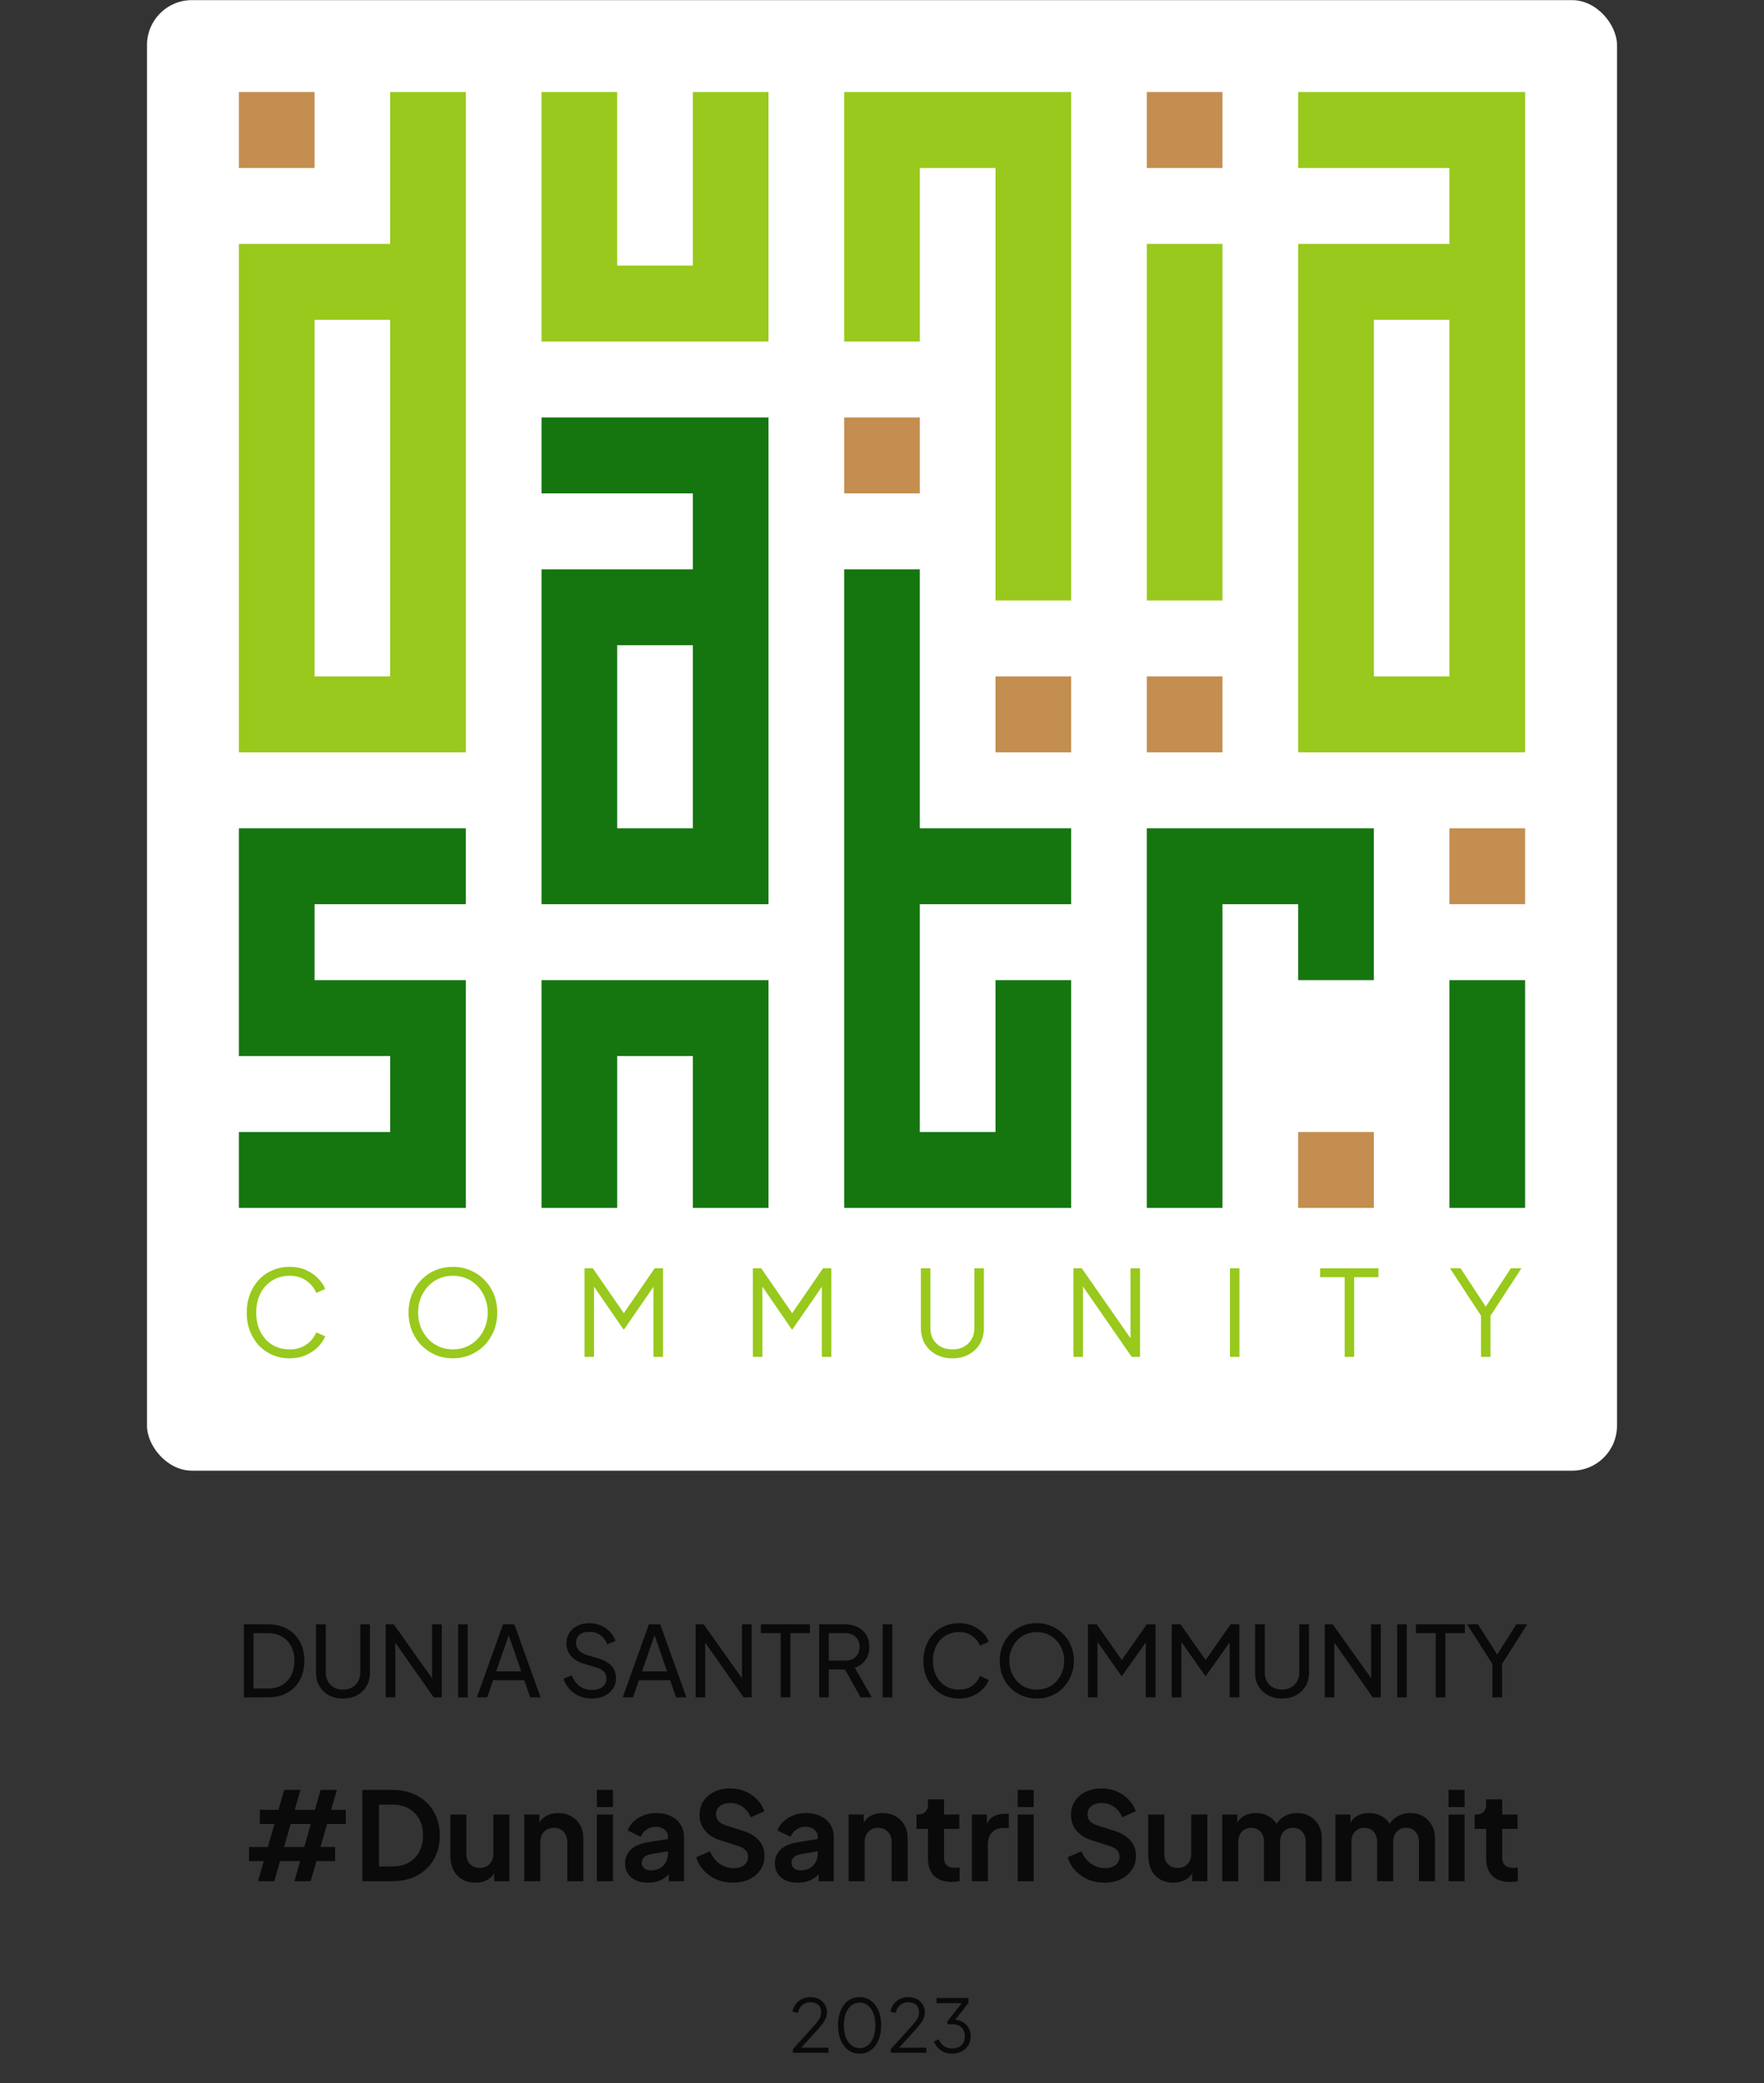 <svg width="288" height="340" viewBox="0 0 288 340" fill="none" xmlns="http://www.w3.org/2000/svg">
<rect x="0" y="0" width="288" height="340" fill="#333333" stroke="none"/>
<rect x="24" y="0.02" width="240" height="240" rx="7.328" fill="white"/>
<path fill-rule="evenodd" clip-rule="evenodd" d="M76.059 15.02H63.706V39.804H39V122.786H76.059V15.02ZM63.706 110.394V52.196H51.353V110.394H63.706Z" fill="#98C91C"/>
<path fill-rule="evenodd" clip-rule="evenodd" d="M88.412 80.521V68.129H125.471V80.521V135.178V147.57H88.412V135.178V92.913L100.765 92.913H113.118L113.118 80.521H88.412ZM113.118 105.305H100.765L100.765 135.178H113.118L113.118 105.305Z" fill="#157610"/>
<path fill-rule="evenodd" clip-rule="evenodd" d="M137.824 92.913H150.176L150.176 135.178H174.882V147.57H150.176V184.746H162.529V197.138L150.176 197.138H137.824V92.913ZM174.882 159.962H162.529V197.138H174.882V159.962Z" fill="#157610"/>
<rect x="236.647" y="159.962" width="12.353" height="37.176" fill="#157610"/>
<path fill-rule="evenodd" clip-rule="evenodd" d="M88.412 172.354V159.962H125.471V172.354H88.412ZM88.412 197.138V172.354H100.765V197.138H88.412ZM113.118 172.354V197.138H125.471V172.354H113.118Z" fill="#157610"/>
<path fill-rule="evenodd" clip-rule="evenodd" d="M39 147.57V135.178H76.059V147.57H51.353V159.962L76.059 159.962V172.354L76.059 184.746L76.059 197.138H39V184.746L63.706 184.746V172.354L39 172.354V159.962V147.57Z" fill="#157610"/>
<rect x="137.824" y="80.521" width="12.392" height="12.353" transform="rotate(-90 137.824 80.521)" fill="#C38E4F"/>
<rect x="39" y="27.412" width="12.392" height="12.353" transform="rotate(-90 39 27.412)" fill="#C38E4F"/>
<rect x="187.235" y="27.412" width="12.392" height="12.353" transform="rotate(-90 187.235 27.412)" fill="#C38E4F"/>
<rect x="187.235" y="122.786" width="12.392" height="12.353" transform="rotate(-90 187.235 122.786)" fill="#C38E4F"/>
<path fill-rule="evenodd" clip-rule="evenodd" d="M187.235 135.178H199.588L199.588 135.178H224.294V147.57L224.294 159.962H211.941V147.57H199.588L199.588 197.138H187.235V135.178Z" fill="#157610"/>
<rect x="236.647" y="147.57" width="12.392" height="12.353" transform="rotate(-90 236.647 147.57)" fill="#C38E4F"/>
<rect x="211.941" y="197.138" width="12.392" height="12.353" transform="rotate(-90 211.941 197.138)" fill="#C38E4F"/>
<rect x="162.529" y="122.786" width="12.392" height="12.353" transform="rotate(-90 162.529 122.786)" fill="#C38E4F"/>
<path fill-rule="evenodd" clip-rule="evenodd" d="M88.412 15.02H100.765V43.345H113.118V15.02H125.471V43.345V55.737L113.118 55.737H100.765H88.412V15.02Z" fill="#98C91C"/>
<path fill-rule="evenodd" clip-rule="evenodd" d="M137.824 27.412V15.02H137.824H150.177H162.529H174.882V27.412V98.002H162.529V27.412H150.177V55.737H137.824V27.412H137.824Z" fill="#98C91C"/>
<rect x="187.235" y="39.804" width="12.353" height="58.198" fill="#98C91C"/>
<path fill-rule="evenodd" clip-rule="evenodd" d="M211.941 27.412V15.02H236.647H249V27.412L249 122.786L236.647 122.786H224.294L211.941 122.786V52.196V51.532V39.804H236.647V27.412H211.941ZM236.647 52.196H224.294L224.294 110.394H236.647L236.647 52.196Z" fill="#98C91C"/>
<path d="M47.308 221.682C46.286 221.682 45.348 221.501 44.493 221.138C43.639 220.763 42.895 220.246 42.261 219.586C41.64 218.913 41.155 218.123 40.805 217.217C40.456 216.311 40.281 215.315 40.281 214.228C40.281 213.141 40.456 212.144 40.805 211.238C41.155 210.333 41.64 209.543 42.261 208.87C42.895 208.197 43.639 207.68 44.493 207.317C45.348 206.942 46.286 206.754 47.308 206.754C48.292 206.754 49.172 206.929 49.948 207.278C50.738 207.628 51.398 208.081 51.928 208.637C52.472 209.181 52.86 209.757 53.093 210.365L51.637 211.006C51.275 210.164 50.718 209.491 49.968 208.987C49.23 208.469 48.343 208.21 47.308 208.21C46.247 208.21 45.302 208.463 44.474 208.967C43.646 209.472 42.999 210.177 42.533 211.083C42.067 211.976 41.834 213.024 41.834 214.228C41.834 215.418 42.067 216.467 42.533 217.373C42.999 218.278 43.646 218.984 44.474 219.488C45.302 219.98 46.247 220.226 47.308 220.226C48.343 220.226 49.23 219.974 49.968 219.469C50.718 218.964 51.275 218.291 51.637 217.45L53.093 218.091C52.86 218.686 52.472 219.262 51.928 219.818C51.398 220.362 50.738 220.808 49.948 221.158C49.172 221.507 48.292 221.682 47.308 221.682ZM73.946 221.682C72.937 221.682 71.992 221.501 71.112 221.138C70.245 220.763 69.481 220.246 68.821 219.586C68.161 218.913 67.644 218.123 67.268 217.217C66.893 216.298 66.705 215.296 66.705 214.208C66.705 213.121 66.893 212.125 67.268 211.219C67.644 210.3 68.161 209.511 68.821 208.851C69.481 208.178 70.245 207.66 71.112 207.298C71.992 206.936 72.937 206.754 73.946 206.754C74.955 206.754 75.894 206.942 76.761 207.317C77.641 207.68 78.411 208.197 79.071 208.87C79.731 209.53 80.248 210.313 80.624 211.219C80.999 212.125 81.187 213.121 81.187 214.208C81.187 215.296 80.999 216.298 80.624 217.217C80.248 218.123 79.731 218.913 79.071 219.586C78.411 220.246 77.641 220.763 76.761 221.138C75.894 221.501 74.955 221.682 73.946 221.682ZM73.946 220.226C74.787 220.226 75.551 220.071 76.237 219.76C76.935 219.45 77.537 219.016 78.042 218.46C78.547 217.903 78.935 217.263 79.207 216.538C79.491 215.813 79.634 215.037 79.634 214.208C79.634 213.393 79.491 212.623 79.207 211.898C78.935 211.174 78.547 210.533 78.042 209.977C77.537 209.42 76.935 208.987 76.237 208.676C75.551 208.366 74.787 208.21 73.946 208.21C73.105 208.21 72.335 208.366 71.636 208.676C70.95 208.987 70.355 209.42 69.85 209.977C69.345 210.533 68.951 211.174 68.666 211.898C68.394 212.623 68.258 213.393 68.258 214.208C68.258 215.037 68.394 215.813 68.666 216.538C68.951 217.263 69.345 217.903 69.85 218.46C70.355 219.016 70.957 219.45 71.655 219.76C72.354 220.071 73.118 220.226 73.946 220.226ZM95.433 221.449V206.987H96.792L102.228 214.868H101.471L106.886 206.987H108.245V221.449H106.692V209.084L107.197 209.278L101.878 216.984H101.801L96.501 209.278L96.986 209.084V221.449H95.433ZM122.919 221.449V206.987H124.278L129.713 214.868H128.956L134.372 206.987H135.731V221.449H134.178V209.084L134.683 209.278L129.364 216.984H129.286L123.987 209.278L124.472 209.084V221.449H122.919ZM155.491 221.682C154.469 221.682 153.569 221.468 152.793 221.041C152.016 220.614 151.415 220.032 150.988 219.294C150.56 218.544 150.347 217.69 150.347 216.732V206.987H151.9V216.732C151.9 217.431 152.049 218.046 152.346 218.576C152.657 219.094 153.078 219.501 153.608 219.799C154.152 220.084 154.779 220.226 155.491 220.226C156.203 220.226 156.824 220.084 157.355 219.799C157.898 219.501 158.319 219.094 158.616 218.576C158.927 218.046 159.082 217.431 159.082 216.732V206.987H160.635V216.732C160.635 217.69 160.422 218.544 159.995 219.294C159.568 220.032 158.966 220.614 158.189 221.041C157.426 221.468 156.526 221.682 155.491 221.682ZM175.256 221.449V206.987H176.615L185.098 219.158H184.574V206.987H186.127V221.449H184.768L176.285 209.2H176.809V221.449H175.256ZM200.808 221.449V206.987H202.361V221.449H200.808ZM219.538 221.449V208.443H215.539V206.987H225.051V208.443H221.091V221.449H219.538ZM241.798 221.449V214.733L236.731 206.987H238.459L242.885 213.723H242.264L246.67 206.987H248.398L243.351 214.733V221.449H241.798Z" fill="#98C91C"/>
<path d="M39.82 277.02V265.1H43.724C44.929 265.1 45.98 265.345 46.876 265.836C47.772 266.327 48.465 267.02 48.956 267.916C49.447 268.801 49.692 269.847 49.692 271.052C49.692 272.247 49.447 273.292 48.956 274.188C48.465 275.084 47.772 275.783 46.876 276.284C45.98 276.775 44.929 277.02 43.724 277.02H39.82ZM41.388 275.58H43.74C44.626 275.58 45.388 275.393 46.028 275.02C46.679 274.647 47.18 274.124 47.532 273.452C47.884 272.769 48.06 271.969 48.06 271.052C48.06 270.124 47.879 269.324 47.516 268.652C47.164 267.98 46.663 267.463 46.012 267.1C45.372 266.727 44.615 266.54 43.74 266.54H41.388V275.58ZM56 277.212C55.136 277.212 54.368 277.031 53.696 276.668C53.034 276.305 52.517 275.809 52.144 275.18C51.781 274.54 51.6 273.815 51.6 273.004V265.1H53.184V272.972C53.184 273.516 53.301 274.001 53.536 274.428C53.781 274.844 54.112 275.169 54.528 275.404C54.954 275.639 55.445 275.756 56 275.756C56.554 275.756 57.04 275.639 57.456 275.404C57.882 275.169 58.213 274.844 58.448 274.428C58.693 274.001 58.816 273.516 58.816 272.972V265.1H60.4V273.004C60.4 273.815 60.213 274.54 59.84 275.18C59.477 275.809 58.965 276.305 58.304 276.668C57.642 277.031 56.874 277.212 56 277.212ZM62.976 277.02V265.1H64.288L71.136 274.732L70.544 274.796V265.1H72.128V277.02H70.816L64 267.324L64.544 267.26V277.02H62.976ZM74.789 277.02V265.1H76.357V277.02H74.789ZM77.856 277.02L82.128 265.1H83.984L88.256 277.02H86.576L85.6 274.22H80.512L79.536 277.02H77.856ZM81.008 272.78H85.104L82.832 266.236H83.28L81.008 272.78ZM96.619 277.212C95.862 277.212 95.169 277.073 94.539 276.796C93.91 276.508 93.377 276.119 92.939 275.628C92.502 275.137 92.187 274.588 91.995 273.98L93.355 273.42C93.643 274.188 94.07 274.78 94.635 275.196C95.211 275.601 95.883 275.804 96.651 275.804C97.121 275.804 97.531 275.729 97.883 275.58C98.235 275.431 98.507 275.223 98.699 274.956C98.902 274.679 99.003 274.359 99.003 273.996C99.003 273.495 98.859 273.1 98.571 272.812C98.294 272.513 97.883 272.289 97.339 272.14L95.147 271.468C94.283 271.201 93.622 270.78 93.163 270.204C92.705 269.628 92.475 268.967 92.475 268.22C92.475 267.569 92.63 266.999 92.939 266.508C93.259 266.007 93.697 265.617 94.251 265.34C94.817 265.052 95.457 264.908 96.171 264.908C96.886 264.908 97.531 265.036 98.107 265.292C98.694 265.548 99.19 265.895 99.595 266.332C100.001 266.759 100.299 267.249 100.491 267.804L99.147 268.364C98.891 267.692 98.507 267.185 97.995 266.844C97.483 266.492 96.881 266.316 96.187 266.316C95.761 266.316 95.382 266.391 95.051 266.54C94.731 266.679 94.481 266.887 94.299 267.164C94.129 267.431 94.043 267.751 94.043 268.124C94.043 268.561 94.182 268.951 94.459 269.292C94.737 269.633 95.158 269.895 95.723 270.076L97.723 270.668C98.662 270.956 99.371 271.367 99.851 271.9C100.331 272.433 100.571 273.095 100.571 273.884C100.571 274.535 100.401 275.111 100.059 275.612C99.729 276.113 99.265 276.508 98.667 276.796C98.081 277.073 97.398 277.212 96.619 277.212ZM101.668 277.02L105.94 265.1H107.796L112.068 277.02H110.388L109.412 274.22H104.324L103.348 277.02H101.668ZM104.82 272.78H108.916L106.644 266.236H107.092L104.82 272.78ZM113.57 277.02V265.1H114.882L121.73 274.732L121.138 274.796V265.1H122.722V277.02H121.41L114.594 267.324L115.138 267.26V277.02H113.57ZM127.463 277.02V266.54H124.231V265.1H132.231V266.54H129.047V277.02H127.463ZM133.742 277.02V265.1H137.95C138.739 265.1 139.433 265.249 140.03 265.548C140.627 265.847 141.091 266.273 141.422 266.828C141.763 267.383 141.934 268.033 141.934 268.78C141.934 269.623 141.721 270.337 141.294 270.924C140.867 271.511 140.291 271.932 139.566 272.188L142.334 277.02H140.51L137.598 271.852L138.638 272.46H135.31V277.02H133.742ZM135.31 271.02H137.998C138.467 271.02 138.878 270.929 139.23 270.748C139.582 270.567 139.854 270.305 140.046 269.964C140.249 269.623 140.35 269.228 140.35 268.78C140.35 268.321 140.249 267.927 140.046 267.596C139.854 267.255 139.582 266.993 139.23 266.812C138.878 266.631 138.467 266.54 137.998 266.54H135.31V271.02ZM144.117 277.02V265.1H145.685V277.02H144.117ZM156.589 277.212C155.747 277.212 154.968 277.063 154.253 276.764C153.549 276.455 152.931 276.023 152.397 275.468C151.875 274.913 151.469 274.263 151.181 273.516C150.893 272.769 150.749 271.953 150.749 271.068C150.749 270.172 150.893 269.351 151.181 268.604C151.469 267.857 151.875 267.207 152.397 266.652C152.92 266.097 153.539 265.671 154.253 265.372C154.968 265.063 155.747 264.908 156.589 264.908C157.411 264.908 158.147 265.052 158.797 265.34C159.459 265.628 160.013 266.001 160.461 266.46C160.92 266.919 161.245 267.409 161.437 267.932L159.997 268.588C159.72 267.927 159.288 267.393 158.701 266.988C158.115 266.572 157.411 266.364 156.589 266.364C155.757 266.364 155.016 266.561 154.365 266.956C153.725 267.351 153.224 267.9 152.861 268.604C152.499 269.308 152.317 270.129 152.317 271.068C152.317 271.996 152.499 272.812 152.861 273.516C153.224 274.22 153.725 274.769 154.365 275.164C155.016 275.559 155.757 275.756 156.589 275.756C157.411 275.756 158.115 275.553 158.701 275.148C159.288 274.732 159.72 274.193 159.997 273.532L161.437 274.188C161.245 274.711 160.92 275.201 160.461 275.66C160.013 276.119 159.459 276.492 158.797 276.78C158.147 277.068 157.411 277.212 156.589 277.212ZM169.266 277.212C168.424 277.212 167.634 277.063 166.898 276.764C166.162 276.455 165.517 276.023 164.962 275.468C164.418 274.913 163.992 274.263 163.682 273.516C163.373 272.759 163.218 271.937 163.218 271.052C163.218 270.156 163.373 269.335 163.682 268.588C163.992 267.841 164.418 267.191 164.962 266.636C165.517 266.081 166.157 265.655 166.882 265.356C167.618 265.057 168.413 264.908 169.266 264.908C170.12 264.908 170.909 265.063 171.634 265.372C172.37 265.671 173.01 266.097 173.554 266.652C174.109 267.196 174.541 267.841 174.85 268.588C175.17 269.335 175.33 270.156 175.33 271.052C175.33 271.937 175.17 272.759 174.85 273.516C174.541 274.263 174.109 274.913 173.554 275.468C173.01 276.023 172.37 276.455 171.634 276.764C170.909 277.063 170.12 277.212 169.266 277.212ZM169.266 275.756C169.928 275.756 170.53 275.639 171.074 275.404C171.618 275.159 172.088 274.823 172.482 274.396C172.888 273.959 173.197 273.457 173.41 272.892C173.634 272.316 173.746 271.703 173.746 271.052C173.746 270.401 173.634 269.793 173.41 269.228C173.197 268.663 172.888 268.167 172.482 267.74C172.088 267.303 171.618 266.967 171.074 266.732C170.53 266.487 169.928 266.364 169.266 266.364C168.616 266.364 168.018 266.487 167.474 266.732C166.93 266.967 166.456 267.303 166.05 267.74C165.656 268.167 165.346 268.663 165.122 269.228C164.898 269.793 164.786 270.401 164.786 271.052C164.786 271.703 164.898 272.316 165.122 272.892C165.346 273.457 165.656 273.959 166.05 274.396C166.456 274.823 166.93 275.159 167.474 275.404C168.018 275.639 168.616 275.756 169.266 275.756ZM177.617 277.02V265.1H179.057L183.521 271.452H182.785L187.217 265.1H188.657V277.02H187.073V267.084L187.633 267.26L183.201 273.5H183.073L178.689 267.26L179.185 267.084V277.02H177.617ZM191.305 277.02V265.1H192.745L197.209 271.452H196.473L200.905 265.1H202.345V277.02H200.761V267.084L201.321 267.26L196.889 273.5H196.761L192.377 267.26L192.873 267.084V277.02H191.305ZM209.312 277.212C208.448 277.212 207.68 277.031 207.008 276.668C206.347 276.305 205.829 275.809 205.456 275.18C205.093 274.54 204.912 273.815 204.912 273.004V265.1H206.496V272.972C206.496 273.516 206.613 274.001 206.848 274.428C207.093 274.844 207.424 275.169 207.84 275.404C208.267 275.639 208.757 275.756 209.312 275.756C209.867 275.756 210.352 275.639 210.768 275.404C211.195 275.169 211.525 274.844 211.76 274.428C212.005 274.001 212.128 273.516 212.128 272.972V265.1H213.712V273.004C213.712 273.815 213.525 274.54 213.152 275.18C212.789 275.809 212.277 276.305 211.616 276.668C210.955 277.031 210.187 277.212 209.312 277.212ZM216.289 277.02V265.1H217.601L224.449 274.732L223.857 274.796V265.1H225.441V277.02H224.129L217.313 267.324L217.857 267.26V277.02H216.289ZM228.101 277.02V265.1H229.669V277.02H228.101ZM234.4 277.02V266.54H231.168V265.1H239.168V266.54H235.984V277.02H234.4ZM243.656 277.02V271.564L239.528 265.1H241.304L244.76 270.524H244.12L247.56 265.1H249.336L245.24 271.564V277.02H243.656Z" fill="#0A0A0A"/>
<path d="M42.12 307.02L43.06 303.74H40.66V301.44H43.72L44.82 297.68H42.42V295.38H45.46L46.4 292.12H49.06L48.12 295.38H51.42L52.34 292.12H55L54.06 295.38H56.46V297.68H53.4L52.32 301.44H54.72V303.74H51.66L50.72 307.02H48.08L49 303.74H45.72L44.78 307.02H42.12ZM46.38 301.44H49.68L50.74 297.68H47.46L46.38 301.44ZM59.161 307.02V292.12H64.021C65.594 292.12 66.961 292.44 68.121 293.08C69.294 293.707 70.201 294.58 70.841 295.7C71.481 296.807 71.801 298.093 71.801 299.56C71.801 301.013 71.481 302.307 70.841 303.44C70.201 304.56 69.294 305.44 68.121 306.08C66.961 306.707 65.594 307.02 64.021 307.02H59.161ZM61.881 304.62H64.081C65.094 304.62 65.967 304.413 66.701 304C67.447 303.573 68.027 302.987 68.441 302.24C68.854 301.48 69.061 300.587 69.061 299.56C69.061 298.52 68.854 297.627 68.441 296.88C68.027 296.133 67.447 295.553 66.701 295.14C65.967 294.727 65.094 294.52 64.081 294.52H61.881V304.62ZM77.625 307.26C76.785 307.26 76.052 307.073 75.425 306.7C74.812 306.327 74.339 305.807 74.005 305.14C73.685 304.473 73.525 303.693 73.525 302.8V296.14H76.145V302.58C76.145 303.033 76.232 303.433 76.405 303.78C76.592 304.113 76.852 304.38 77.185 304.58C77.532 304.767 77.919 304.86 78.345 304.86C78.772 304.86 79.152 304.767 79.485 304.58C79.819 304.38 80.079 304.107 80.265 303.76C80.452 303.413 80.545 303 80.545 302.52V296.14H83.165V307.02H80.685V304.88L80.905 305.26C80.652 305.927 80.232 306.427 79.645 306.76C79.072 307.093 78.399 307.26 77.625 307.26ZM85.601 307.02V296.14H88.061V298.28L87.861 297.9C88.114 297.247 88.528 296.753 89.101 296.42C89.688 296.073 90.368 295.9 91.141 295.9C91.941 295.9 92.647 296.073 93.261 296.42C93.888 296.767 94.374 297.253 94.721 297.88C95.067 298.493 95.241 299.207 95.241 300.02V307.02H92.621V300.64C92.621 300.16 92.528 299.747 92.341 299.4C92.154 299.053 91.894 298.787 91.561 298.6C91.241 298.4 90.861 298.3 90.421 298.3C89.994 298.3 89.614 298.4 89.281 298.6C88.948 298.787 88.688 299.053 88.501 299.4C88.314 299.747 88.221 300.16 88.221 300.64V307.02H85.601ZM97.456 307.02V296.14H100.076V307.02H97.456ZM97.456 294.92V292.12H100.076V294.92H97.456ZM105.795 307.26C105.035 307.26 104.375 307.133 103.815 306.88C103.255 306.627 102.822 306.267 102.515 305.8C102.209 305.32 102.055 304.767 102.055 304.14C102.055 303.54 102.189 303.007 102.455 302.54C102.722 302.06 103.135 301.66 103.695 301.34C104.255 301.02 104.962 300.793 105.815 300.66L109.375 300.08V302.08L106.315 302.6C105.795 302.693 105.409 302.86 105.155 303.1C104.902 303.34 104.775 303.653 104.775 304.04C104.775 304.413 104.915 304.713 105.195 304.94C105.489 305.153 105.849 305.26 106.275 305.26C106.822 305.26 107.302 305.147 107.715 304.92C108.142 304.68 108.469 304.353 108.695 303.94C108.935 303.527 109.055 303.073 109.055 302.58V299.78C109.055 299.313 108.869 298.927 108.495 298.62C108.135 298.3 107.655 298.14 107.055 298.14C106.495 298.14 105.995 298.293 105.555 298.6C105.129 298.893 104.815 299.287 104.615 299.78L102.475 298.74C102.689 298.167 103.022 297.673 103.475 297.26C103.942 296.833 104.489 296.5 105.115 296.26C105.742 296.02 106.422 295.9 107.155 295.9C108.049 295.9 108.835 296.067 109.515 296.4C110.195 296.72 110.722 297.173 111.095 297.76C111.482 298.333 111.675 299.007 111.675 299.78V307.02H109.195V305.16L109.755 305.12C109.475 305.587 109.142 305.98 108.755 306.3C108.369 306.607 107.929 306.847 107.435 307.02C106.942 307.18 106.395 307.26 105.795 307.26ZM119.637 307.26C118.69 307.26 117.81 307.087 116.997 306.74C116.197 306.393 115.504 305.913 114.917 305.3C114.344 304.673 113.924 303.947 113.657 303.12L115.917 302.14C116.277 302.993 116.797 303.667 117.477 304.16C118.157 304.64 118.924 304.88 119.777 304.88C120.257 304.88 120.67 304.807 121.017 304.66C121.377 304.5 121.65 304.287 121.837 304.02C122.037 303.753 122.137 303.433 122.137 303.06C122.137 302.62 122.004 302.26 121.737 301.98C121.484 301.687 121.097 301.46 120.577 301.3L117.717 300.38C116.557 300.02 115.684 299.48 115.097 298.76C114.51 298.04 114.217 297.193 114.217 296.22C114.217 295.367 114.424 294.613 114.837 293.96C115.264 293.307 115.85 292.8 116.597 292.44C117.357 292.067 118.224 291.88 119.197 291.88C120.09 291.88 120.91 292.04 121.657 292.36C122.404 292.667 123.044 293.1 123.577 293.66C124.124 294.207 124.53 294.853 124.797 295.6L122.557 296.6C122.264 295.853 121.824 295.28 121.237 294.88C120.65 294.467 119.97 294.26 119.197 294.26C118.744 294.26 118.344 294.34 117.997 294.5C117.65 294.647 117.377 294.86 117.177 295.14C116.99 295.407 116.897 295.727 116.897 296.1C116.897 296.513 117.03 296.88 117.297 297.2C117.564 297.507 117.97 297.747 118.517 297.92L121.257 298.78C122.444 299.167 123.33 299.7 123.917 300.38C124.517 301.06 124.817 301.9 124.817 302.9C124.817 303.753 124.597 304.507 124.157 305.16C123.717 305.813 123.11 306.327 122.337 306.7C121.564 307.073 120.664 307.26 119.637 307.26ZM130.249 307.26C129.489 307.26 128.829 307.133 128.269 306.88C127.709 306.627 127.275 306.267 126.969 305.8C126.662 305.32 126.509 304.767 126.509 304.14C126.509 303.54 126.642 303.007 126.909 302.54C127.175 302.06 127.589 301.66 128.149 301.34C128.709 301.02 129.415 300.793 130.269 300.66L133.829 300.08V302.08L130.769 302.6C130.249 302.693 129.862 302.86 129.609 303.1C129.355 303.34 129.229 303.653 129.229 304.04C129.229 304.413 129.369 304.713 129.649 304.94C129.942 305.153 130.302 305.26 130.729 305.26C131.275 305.26 131.755 305.147 132.169 304.92C132.595 304.68 132.922 304.353 133.149 303.94C133.389 303.527 133.509 303.073 133.509 302.58V299.78C133.509 299.313 133.322 298.927 132.949 298.62C132.589 298.3 132.109 298.14 131.509 298.14C130.949 298.14 130.449 298.293 130.009 298.6C129.582 298.893 129.269 299.287 129.069 299.78L126.929 298.74C127.142 298.167 127.475 297.673 127.929 297.26C128.395 296.833 128.942 296.5 129.569 296.26C130.195 296.02 130.875 295.9 131.609 295.9C132.502 295.9 133.289 296.067 133.969 296.4C134.649 296.72 135.175 297.173 135.549 297.76C135.935 298.333 136.129 299.007 136.129 299.78V307.02H133.649V305.16L134.209 305.12C133.929 305.587 133.595 305.98 133.209 306.3C132.822 306.607 132.382 306.847 131.889 307.02C131.395 307.18 130.849 307.26 130.249 307.26ZM138.55 307.02V296.14H141.01V298.28L140.81 297.9C141.063 297.247 141.477 296.753 142.05 296.42C142.637 296.073 143.317 295.9 144.09 295.9C144.89 295.9 145.597 296.073 146.21 296.42C146.837 296.767 147.323 297.253 147.67 297.88C148.017 298.493 148.19 299.207 148.19 300.02V307.02H145.57V300.64C145.57 300.16 145.477 299.747 145.29 299.4C145.103 299.053 144.843 298.787 144.51 298.6C144.19 298.4 143.81 298.3 143.37 298.3C142.943 298.3 142.563 298.4 142.23 298.6C141.897 298.787 141.637 299.053 141.45 299.4C141.263 299.747 141.17 300.16 141.17 300.64V307.02H138.55ZM155.366 307.14C154.139 307.14 153.186 306.807 152.506 306.14C151.839 305.46 151.506 304.507 151.506 303.28V298.48H149.626V296.14H149.826C150.359 296.14 150.772 296 151.066 295.72C151.359 295.44 151.506 295.033 151.506 294.5V293.66H154.126V296.14H156.626V298.48H154.126V303.14C154.126 303.5 154.186 303.807 154.306 304.06C154.439 304.313 154.639 304.507 154.906 304.64C155.186 304.773 155.539 304.84 155.966 304.84C156.059 304.84 156.166 304.833 156.286 304.82C156.419 304.807 156.546 304.793 156.666 304.78V307.02C156.479 307.047 156.266 307.073 156.026 307.1C155.786 307.127 155.566 307.14 155.366 307.14ZM158.667 307.02V296.14H161.127V298.56L160.927 298.2C161.181 297.387 161.574 296.82 162.107 296.5C162.654 296.18 163.307 296.02 164.067 296.02H164.707V298.34H163.767C163.021 298.34 162.421 298.573 161.967 299.04C161.514 299.493 161.287 300.133 161.287 300.96V307.02H158.667ZM166.148 307.02V296.14H168.768V307.02H166.148ZM166.148 294.92V292.12H168.768V294.92H166.148ZM180.281 307.26C179.335 307.26 178.455 307.087 177.641 306.74C176.841 306.393 176.148 305.913 175.561 305.3C174.988 304.673 174.568 303.947 174.301 303.12L176.561 302.14C176.921 302.993 177.441 303.667 178.121 304.16C178.801 304.64 179.568 304.88 180.421 304.88C180.901 304.88 181.315 304.807 181.661 304.66C182.021 304.5 182.295 304.287 182.481 304.02C182.681 303.753 182.781 303.433 182.781 303.06C182.781 302.62 182.648 302.26 182.381 301.98C182.128 301.687 181.741 301.46 181.221 301.3L178.361 300.38C177.201 300.02 176.328 299.48 175.741 298.76C175.155 298.04 174.861 297.193 174.861 296.22C174.861 295.367 175.068 294.613 175.481 293.96C175.908 293.307 176.495 292.8 177.241 292.44C178.001 292.067 178.868 291.88 179.841 291.88C180.735 291.88 181.555 292.04 182.301 292.36C183.048 292.667 183.688 293.1 184.221 293.66C184.768 294.207 185.175 294.853 185.441 295.6L183.201 296.6C182.908 295.853 182.468 295.28 181.881 294.88C181.295 294.467 180.615 294.26 179.841 294.26C179.388 294.26 178.988 294.34 178.641 294.5C178.295 294.647 178.021 294.86 177.821 295.14C177.635 295.407 177.541 295.727 177.541 296.1C177.541 296.513 177.675 296.88 177.941 297.2C178.208 297.507 178.615 297.747 179.161 297.92L181.901 298.78C183.088 299.167 183.975 299.7 184.561 300.38C185.161 301.06 185.461 301.9 185.461 302.9C185.461 303.753 185.241 304.507 184.801 305.16C184.361 305.813 183.755 306.327 182.981 306.7C182.208 307.073 181.308 307.26 180.281 307.26ZM191.571 307.26C190.731 307.26 189.997 307.073 189.371 306.7C188.757 306.327 188.284 305.807 187.951 305.14C187.631 304.473 187.471 303.693 187.471 302.8V296.14H190.091V302.58C190.091 303.033 190.177 303.433 190.351 303.78C190.537 304.113 190.797 304.38 191.131 304.58C191.477 304.767 191.864 304.86 192.291 304.86C192.717 304.86 193.097 304.767 193.431 304.58C193.764 304.38 194.024 304.107 194.211 303.76C194.397 303.413 194.491 303 194.491 302.52V296.14H197.111V307.02H194.631V304.88L194.851 305.26C194.597 305.927 194.177 306.427 193.591 306.76C193.017 307.093 192.344 307.26 191.571 307.26ZM199.546 307.02V296.14H202.006V298.66L201.726 298.24C201.926 297.453 202.326 296.867 202.926 296.48C203.526 296.093 204.233 295.9 205.046 295.9C205.94 295.9 206.726 296.133 207.406 296.6C208.086 297.067 208.526 297.68 208.726 298.44L207.986 298.5C208.32 297.633 208.82 296.987 209.486 296.56C210.153 296.12 210.92 295.9 211.786 295.9C212.56 295.9 213.246 296.073 213.846 296.42C214.46 296.767 214.94 297.253 215.286 297.88C215.633 298.493 215.806 299.207 215.806 300.02V307.02H213.186V300.64C213.186 300.16 213.1 299.747 212.926 299.4C212.753 299.053 212.513 298.787 212.206 298.6C211.9 298.4 211.526 298.3 211.086 298.3C210.673 298.3 210.306 298.4 209.986 298.6C209.666 298.787 209.42 299.053 209.246 299.4C209.073 299.747 208.986 300.16 208.986 300.64V307.02H206.366V300.64C206.366 300.16 206.28 299.747 206.106 299.4C205.933 299.053 205.686 298.787 205.366 298.6C205.06 298.4 204.693 298.3 204.266 298.3C203.853 298.3 203.486 298.4 203.166 298.6C202.846 298.787 202.6 299.053 202.426 299.4C202.253 299.747 202.166 300.16 202.166 300.64V307.02H199.546ZM218.023 307.02V296.14H220.483V298.66L220.203 298.24C220.403 297.453 220.803 296.867 221.403 296.48C222.003 296.093 222.709 295.9 223.523 295.9C224.416 295.9 225.203 296.133 225.883 296.6C226.563 297.067 227.003 297.68 227.203 298.44L226.463 298.5C226.796 297.633 227.296 296.987 227.963 296.56C228.629 296.12 229.396 295.9 230.263 295.9C231.036 295.9 231.723 296.073 232.323 296.42C232.936 296.767 233.416 297.253 233.763 297.88C234.109 298.493 234.283 299.207 234.283 300.02V307.02H231.663V300.64C231.663 300.16 231.576 299.747 231.403 299.4C231.229 299.053 230.989 298.787 230.683 298.6C230.376 298.4 230.003 298.3 229.563 298.3C229.149 298.3 228.783 298.4 228.463 298.6C228.143 298.787 227.896 299.053 227.723 299.4C227.549 299.747 227.463 300.16 227.463 300.64V307.02H224.843V300.64C224.843 300.16 224.756 299.747 224.583 299.4C224.409 299.053 224.163 298.787 223.843 298.6C223.536 298.4 223.169 298.3 222.743 298.3C222.329 298.3 221.963 298.4 221.643 298.6C221.323 298.787 221.076 299.053 220.903 299.4C220.729 299.747 220.643 300.16 220.643 300.64V307.02H218.023ZM236.499 307.02V296.14H239.119V307.02H236.499ZM236.499 294.92V292.12H239.119V294.92H236.499ZM246.498 307.14C245.272 307.14 244.318 306.807 243.638 306.14C242.972 305.46 242.638 304.507 242.638 303.28V298.48H240.758V296.14H240.958C241.492 296.14 241.905 296 242.198 295.72C242.492 295.44 242.638 295.033 242.638 294.5V293.66H245.258V296.14H247.758V298.48H245.258V303.14C245.258 303.5 245.318 303.807 245.438 304.06C245.572 304.313 245.772 304.507 246.038 304.64C246.318 304.773 246.672 304.84 247.098 304.84C247.192 304.84 247.298 304.833 247.418 304.82C247.552 304.807 247.678 304.793 247.798 304.78V307.02C247.612 307.047 247.398 307.073 247.158 307.1C246.918 307.127 246.698 307.14 246.498 307.14Z" fill="#0A0A0A"/>
<path d="M129.45 335.02V334.42L131.946 331.672C132.434 331.136 132.83 330.692 133.134 330.34C133.446 329.988 133.678 329.668 133.83 329.38C133.982 329.092 134.058 328.78 134.058 328.444C134.058 327.908 133.902 327.496 133.59 327.208C133.278 326.92 132.862 326.776 132.342 326.776C131.806 326.776 131.354 326.928 130.986 327.232C130.626 327.536 130.382 327.96 130.254 328.504L129.378 328.312C129.482 327.824 129.67 327.404 129.942 327.052C130.214 326.7 130.554 326.428 130.962 326.236C131.37 326.036 131.826 325.936 132.33 325.936C132.866 325.936 133.334 326.044 133.734 326.26C134.134 326.476 134.446 326.772 134.67 327.148C134.902 327.524 135.018 327.956 135.018 328.444C135.018 328.78 134.946 329.104 134.802 329.416C134.666 329.728 134.458 330.064 134.178 330.424C133.898 330.784 133.538 331.204 133.098 331.684L130.83 334.18H135.258V335.02H129.45ZM140.353 335.164C139.649 335.164 139.029 334.972 138.493 334.588C137.965 334.196 137.553 333.656 137.257 332.968C136.961 332.272 136.813 331.464 136.813 330.544C136.813 329.624 136.961 328.82 137.257 328.132C137.553 327.436 137.965 326.896 138.493 326.512C139.021 326.128 139.637 325.936 140.341 325.936C141.045 325.936 141.661 326.128 142.189 326.512C142.717 326.896 143.129 327.436 143.425 328.132C143.721 328.82 143.869 329.624 143.869 330.544C143.869 331.464 143.721 332.272 143.425 332.968C143.137 333.664 142.729 334.204 142.201 334.588C141.673 334.972 141.057 335.164 140.353 335.164ZM140.353 334.264C140.865 334.264 141.313 334.108 141.697 333.796C142.081 333.484 142.381 333.052 142.597 332.5C142.813 331.94 142.921 331.288 142.921 330.544C142.921 329.8 142.813 329.152 142.597 328.6C142.381 328.04 142.081 327.608 141.697 327.304C141.313 326.992 140.861 326.836 140.341 326.836C139.829 326.836 139.381 326.992 138.997 327.304C138.613 327.608 138.313 328.04 138.097 328.6C137.881 329.152 137.773 329.8 137.773 330.544C137.773 331.28 137.881 331.928 138.097 332.488C138.313 333.048 138.613 333.484 138.997 333.796C139.389 334.108 139.841 334.264 140.353 334.264ZM145.434 335.02V334.42L147.93 331.672C148.418 331.136 148.814 330.692 149.118 330.34C149.43 329.988 149.662 329.668 149.814 329.38C149.966 329.092 150.042 328.78 150.042 328.444C150.042 327.908 149.886 327.496 149.574 327.208C149.262 326.92 148.846 326.776 148.326 326.776C147.79 326.776 147.338 326.928 146.97 327.232C146.61 327.536 146.366 327.96 146.238 328.504L145.362 328.312C145.466 327.824 145.654 327.404 145.926 327.052C146.198 326.7 146.538 326.428 146.946 326.236C147.354 326.036 147.81 325.936 148.314 325.936C148.85 325.936 149.318 326.044 149.718 326.26C150.118 326.476 150.43 326.772 150.654 327.148C150.886 327.524 151.002 327.956 151.002 328.444C151.002 328.78 150.93 329.104 150.786 329.416C150.65 329.728 150.442 330.064 150.162 330.424C149.882 330.784 149.522 331.204 149.082 331.684L146.814 334.18H151.242V335.02H145.434ZM155.462 335.164C154.998 335.164 154.57 335.084 154.178 334.924C153.786 334.764 153.442 334.536 153.146 334.24C152.858 333.944 152.638 333.592 152.486 333.184L153.254 332.824C153.438 333.288 153.726 333.656 154.118 333.928C154.51 334.192 154.958 334.324 155.462 334.324C155.862 334.324 156.218 334.248 156.53 334.096C156.842 333.936 157.086 333.708 157.262 333.412C157.438 333.116 157.526 332.756 157.526 332.332C157.526 331.908 157.434 331.548 157.25 331.252C157.074 330.956 156.83 330.732 156.518 330.58C156.206 330.428 155.85 330.352 155.45 330.352C155.346 330.352 155.23 330.356 155.102 330.364C154.982 330.372 154.882 330.384 154.802 330.4L154.61 329.98L157.022 326.92H152.906V326.08H158.102V326.92L155.846 329.764L155.726 329.608C156.262 329.624 156.738 329.752 157.154 329.992C157.57 330.224 157.894 330.54 158.126 330.94C158.366 331.34 158.486 331.804 158.486 332.332C158.486 332.86 158.358 333.34 158.102 333.772C157.846 334.196 157.49 334.536 157.034 334.792C156.578 335.04 156.054 335.164 155.462 335.164Z" fill="#0A0A0A"/>
</svg>
